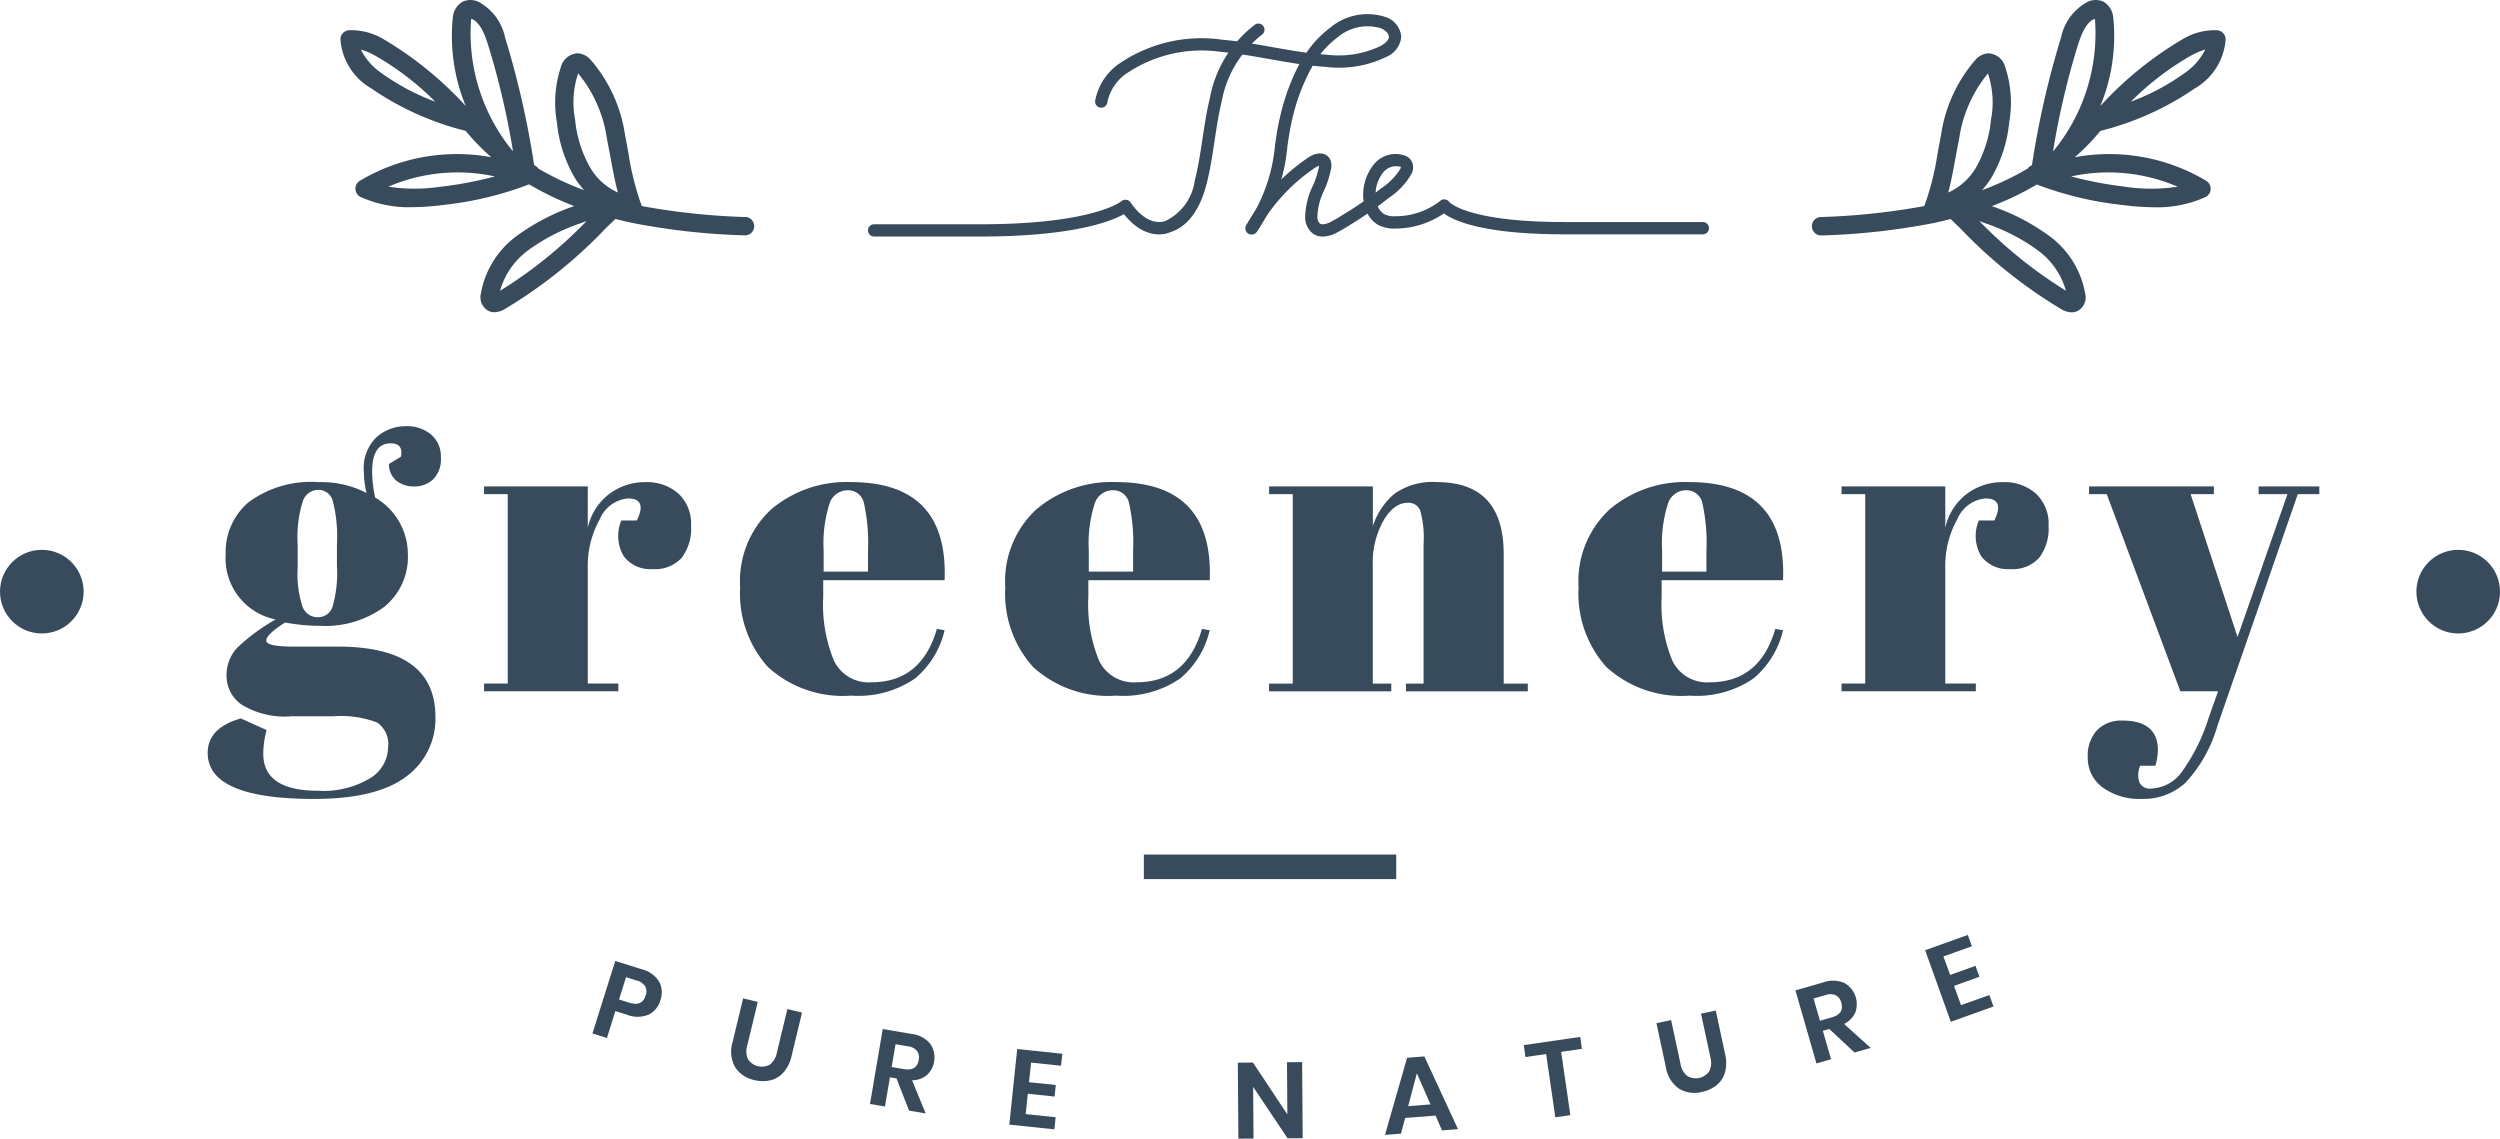 <svg xmlns="http://www.w3.org/2000/svg" id="Group_55" data-name="Group 55" width="148.568" height="67.669" viewBox="0 0 148.568 67.669"><g id="Group_51" data-name="Group 51" transform="translate(12.344 25.324)"><g id="Group_50" data-name="Group 50"><path id="Path_12109" data-name="Path 12109" d="M1248.214,227.925l.715-.435q.155-.792-.613-.793-1.1,0-1.1,1.688a7.68,7.68,0,0,0,.179,1.535,3.9,3.9,0,0,1,1.944,3.338,3.818,3.818,0,0,1-1.407,3.159,5.932,5.932,0,0,1-3.812,1.125,11.043,11.043,0,0,1-2.072-.2q-1.126.716-1.125,1.075t1.637.358h2.609q5.806,0,5.806,4.169a4.231,4.231,0,0,1-1.753,3.568q-1.753,1.317-5.461,1.317-6.318,0-6.318-2.737,0-1.484,1.97-2.047l1.534.691a5.258,5.258,0,0,0-.2,1.407q0,2.2,3.274,2.2a5.374,5.374,0,0,0,3.069-.742,2.185,2.185,0,0,0,1.074-1.842,1.541,1.541,0,0,0-.652-1.471,5.988,5.988,0,0,0-2.6-.371h-2.481a4.931,4.931,0,0,1-2.967-.691,2.078,2.078,0,0,1-.9-1.7,2.364,2.364,0,0,1,.64-1.688,11.613,11.613,0,0,1,2.276-1.676,3.7,3.7,0,0,1-2.967-3.888,3.868,3.868,0,0,1,1.382-3.095,6.256,6.256,0,0,1,4.143-1.177,5.874,5.874,0,0,1,2.839.639,5.852,5.852,0,0,1-.153-1.253,2.552,2.552,0,0,1,.767-2.072,2.612,2.612,0,0,1,1.713-.639,2.242,2.242,0,0,1,1.522.5,1.717,1.717,0,0,1,.575,1.368,1.665,1.665,0,0,1-.461,1.291,1.588,1.588,0,0,1-1.112.422,1.64,1.64,0,0,1-1.074-.345A1.268,1.268,0,0,1,1248.214,227.925Zm-5.423,4.783v1.381a6.144,6.144,0,0,0,.294,2.328.95.95,0,0,0,.9.613.9.9,0,0,0,.87-.6,7.224,7.224,0,0,0,.269-2.468v-1.253a8.434,8.434,0,0,0-.256-2.622.881.881,0,0,0-.857-.626.976.976,0,0,0-.908.652A7.132,7.132,0,0,0,1242.791,232.708Z" transform="translate(-1237.445 -225.674)" fill="#374b5c"></path><path id="Path_12110" data-name="Path 12110" d="M1274.216,232.362a2.011,2.011,0,0,0-1.663,1.228,5.684,5.684,0,0,0-.716,2.916v6.855h1.816v.46h-7.98v-.46h1.407V232.106h-1.407v-.461h6.164V234.1a3.471,3.471,0,0,1,1.279-2.008,3.509,3.509,0,0,1,2.149-.7,2.817,2.817,0,0,1,1.956.678,2.445,2.445,0,0,1,.754,1.918,2.871,2.871,0,0,1-.562,1.906,2.135,2.135,0,0,1-1.727.665,1.963,1.963,0,0,1-1.713-.767,2.363,2.363,0,0,1-.142-2.123h.921Q1275.393,232.361,1274.216,232.362Z" transform="translate(-1249.251 -228.064)" fill="#374b5c"></path><path id="Path_12111" data-name="Path 12111" d="M1293.483,242.375a6.514,6.514,0,0,1-1.649-4.732,5.815,5.815,0,0,1,1.855-4.642,6.931,6.931,0,0,1,4.719-1.612q5.806,0,5.576,5.832h-7.213v1a8.764,8.764,0,0,0,.639,3.786,2.281,2.281,0,0,0,2.227,1.279q2.966,0,3.888-3.172l.46.077a5.286,5.286,0,0,1-1.753,2.865,5.951,5.951,0,0,1-3.8,1.023A6.6,6.6,0,0,1,1293.483,242.375Zm3.313-5.666h2.635v-1.253a10.811,10.811,0,0,0-.243-2.827.958.958,0,0,0-.972-.755,1.136,1.136,0,0,0-1.074.806,7.776,7.776,0,0,0-.346,2.775Z" transform="translate(-1260.193 -228.064)" fill="#374b5c"></path><path id="Path_12112" data-name="Path 12112" d="M1320.568,242.375a6.514,6.514,0,0,1-1.65-4.732,5.815,5.815,0,0,1,1.855-4.642,6.933,6.933,0,0,1,4.719-1.612q5.806,0,5.576,5.832h-7.213v1a8.749,8.749,0,0,0,.639,3.786,2.278,2.278,0,0,0,2.224,1.279q2.967,0,3.888-3.172l.461.077a5.286,5.286,0,0,1-1.752,2.865,5.956,5.956,0,0,1-3.8,1.023A6.6,6.6,0,0,1,1320.568,242.375Zm3.313-5.666h2.634v-1.253a10.8,10.8,0,0,0-.243-2.827.958.958,0,0,0-.972-.755,1.135,1.135,0,0,0-1.074.806,7.786,7.786,0,0,0-.345,2.775Z" transform="translate(-1271.521 -228.064)" fill="#374b5c"></path><path id="Path_12113" data-name="Path 12113" d="M1345.87,231.645h6.165V234a4.246,4.246,0,0,1,1.253-1.892,3.884,3.884,0,0,1,2.558-.717q3.964,0,3.965,4.272v7.7h1.433v.46H1354v-.46h1.049v-8.313a5.887,5.887,0,0,0-.205-1.983.745.745,0,0,0-.741-.447q-.819,0-1.446,1.074a5.09,5.09,0,0,0-.626,2.609v7.06h1.1v.46h-7.264v-.46h1.407V232.106h-1.407Z" transform="translate(-1282.794 -228.064)" fill="#374b5c"></path><path id="Path_12114" data-name="Path 12114" d="M1379.133,242.375a6.512,6.512,0,0,1-1.649-4.732,5.815,5.815,0,0,1,1.855-4.642,6.932,6.932,0,0,1,4.719-1.612q5.805,0,5.576,5.832h-7.214v1a8.762,8.762,0,0,0,.639,3.786,2.28,2.28,0,0,0,2.226,1.279q2.967,0,3.888-3.172l.461.077a5.288,5.288,0,0,1-1.753,2.865,5.952,5.952,0,0,1-3.8,1.023A6.6,6.6,0,0,1,1379.133,242.375Zm3.313-5.666h2.635v-1.253a10.8,10.8,0,0,0-.243-2.827.958.958,0,0,0-.972-.755,1.135,1.135,0,0,0-1.074.806,7.783,7.783,0,0,0-.345,2.775Z" transform="translate(-1296.017 -228.064)" fill="#374b5c"></path><path id="Path_12115" data-name="Path 12115" d="M1412.891,232.362a2.012,2.012,0,0,0-1.663,1.228,5.684,5.684,0,0,0-.716,2.916v6.855h1.815v.46h-7.98v-.46h1.407V232.106h-1.407v-.461h6.164V234.1a3.465,3.465,0,0,1,1.279-2.008,3.507,3.507,0,0,1,2.147-.7,2.817,2.817,0,0,1,1.958.678,2.448,2.448,0,0,1,.755,1.918,2.873,2.873,0,0,1-.563,1.906,2.133,2.133,0,0,1-1.726.665,1.967,1.967,0,0,1-1.715-.767,2.366,2.366,0,0,1-.14-2.123h.921Q1414.066,232.361,1412.891,232.362Z" transform="translate(-1307.253 -228.064)" fill="#374b5c"></path><path id="Path_12116" data-name="Path 12116" d="M1429.574,232.29v-.461h7.418v.461h-1.381l2.788,8.492,2.967-8.492h-1.714v-.461h3.607v.461h-1.279l-4.783,13.787a8.33,8.33,0,0,1-1.893,3.364,3.653,3.653,0,0,1-2.558.959,3.724,3.724,0,0,1-2.378-.691,2.156,2.156,0,0,1-.87-1.765,2.217,2.217,0,0,1,.562-1.637,2,2,0,0,1,1.484-.563q2.122,0,2.122,1.765a3.428,3.428,0,0,1-.153.921h-.9a1.389,1.389,0,0,0-.051.972.659.659,0,0,0,.691.384,2.358,2.358,0,0,0,1.867-1.036,11.15,11.15,0,0,0,1.559-3.159l.563-1.586H1435l-4.374-11.715Z" transform="translate(-1317.772 -228.248)" fill="#374b5c"></path></g></g><g id="Group_53" data-name="Group 53" transform="translate(51.601 0.812)"><g id="Group_52" data-name="Group 52" transform="translate(13.469)"><path id="Path_12117" data-name="Path 12117" d="M1337.381,196.664a.365.365,0,0,1-.3-.57,9.887,9.887,0,0,0,1.7-4.748c.073-.508.148-1.032.274-1.564a12.881,12.881,0,0,1,1.172-3.248c-.6-.087-1.185-.191-1.764-.294-.95-.169-1.932-.344-2.9-.429a7.953,7.953,0,0,0-5.7,1.347,2.751,2.751,0,0,0-1.048,1.652.369.369,0,0,1-.409.315.365.365,0,0,1-.315-.409,3.459,3.459,0,0,1,1.306-2.119,8.642,8.642,0,0,1,6.235-1.511c1,.087,2,.265,2.965.437.674.12,1.361.243,2.051.334a6.257,6.257,0,0,1,1.41-1.486,3.457,3.457,0,0,1,3.323-.622,1.35,1.35,0,0,1,.9,1.174,1.43,1.43,0,0,1-.874,1.18,6.433,6.433,0,0,1-3.595.6c-.264-.016-.529-.041-.793-.07a11.628,11.628,0,0,0-1.245,3.314c-.118.5-.187.986-.261,1.5a10.532,10.532,0,0,1-1.82,5.055A.364.364,0,0,1,1337.381,196.664Zm4.1-10.715c.124.01.247.02.371.028a5.77,5.77,0,0,0,3.2-.516c.148-.081.492-.3.495-.547,0-.2-.228-.4-.458-.5a2.737,2.737,0,0,0-2.594.536A5.4,5.4,0,0,0,1341.477,185.949Z" transform="translate(-1328.079 -183.539)" fill="#374b5c"></path><path id="Path_12118" data-name="Path 12118" d="M1348.076,202.76a1,1,0,0,1-.586-.178,1.22,1.22,0,0,1-.461-.991,4.4,4.4,0,0,1,.448-1.83,5.4,5.4,0,0,0,.377-1.172l0-.029a.737.737,0,0,0-.2.084,10.856,10.856,0,0,0-3.464,3.77.365.365,0,1,1-.63-.368,11.611,11.611,0,0,1,3.722-4.03c.5-.3.991-.251,1.211.119a.829.829,0,0,1,.079.564,5.957,5.957,0,0,1-.423,1.335,3.8,3.8,0,0,0-.395,1.529.55.55,0,0,0,.15.421c.124.088.376.046.685-.117s.613-.355.911-.543l.148-.092q.433-.271.852-.564a2.884,2.884,0,0,1,.626-2.216,1.647,1.647,0,0,1,1.732-.533.782.782,0,0,1,.469.309.82.82,0,0,1,0,.841,4.264,4.264,0,0,1-1.315,1.383l-.171.132q-.245.193-.5.379a1.024,1.024,0,0,0,.371.456,1.29,1.29,0,0,0,.655.133,4.293,4.293,0,0,0,2.7-.924.354.354,0,0,1,.282-.074.363.363,0,0,1,.246.155h0s1.05,1.187,6.813,1.187h8.254a.365.365,0,1,1,0,.73h-8.254c-4.782,0-6.535-.8-7.135-1.241a5.165,5.165,0,0,1-2.917.9,2.006,2.006,0,0,1-1.02-.235,1.666,1.666,0,0,1-.6-.656q-.348.237-.7.46l-.147.092c-.314.2-.633.4-.959.57A1.859,1.859,0,0,1,1348.076,202.76Zm4.359-4.18a.971.971,0,0,0-.758.356,2.1,2.1,0,0,0-.464,1.216l.181-.141.174-.136a3.687,3.687,0,0,0,1.107-1.127.323.323,0,0,0,.041-.136A1.4,1.4,0,0,0,1352.435,198.58Z" transform="translate(-1334.536 -189.513)" fill="#374b5c"></path></g><path id="Path_12119" data-name="Path 12119" d="M1311.575,197.2h-6.284a.365.365,0,1,1,0-.729h6.284c6.714,0,8.377-1.355,8.393-1.369a.389.389,0,0,1,.287-.086.369.369,0,0,1,.255.153c1.062,1.545,2.039,1.12,2.08,1.1a3.112,3.112,0,0,0,1.735-2.385c.207-.812.335-1.665.46-2.489.12-.8.244-1.618.44-2.421a7.067,7.067,0,0,1,2.7-4.382.365.365,0,0,1,.4.609,6.533,6.533,0,0,0-2.394,3.946c-.187.771-.309,1.577-.426,2.357-.127.842-.258,1.713-.474,2.561-.4,1.577-1.156,2.574-2.179,2.883-.008.009-1.366.653-2.733-1.079C1319.349,196.3,1317.083,197.2,1311.575,197.2Z" transform="translate(-1304.926 -183.955)" fill="#374b5c"></path></g><g id="Group_54" data-name="Group 54" transform="translate(35.206 55.558)"><path id="Path_12120" data-name="Path 12120" d="M1278.106,283.286l-.5,1.6-.861-.271,1.355-4.309,1.569.493a1.7,1.7,0,0,1,1.035.728,1.366,1.366,0,0,1,.075,1.117,1.328,1.328,0,0,1-.708.857,1.71,1.71,0,0,1-1.254.009Zm1.8-.917a.683.683,0,0,0-.022-.55.853.853,0,0,0-.526-.354l-.617-.194-.417,1.325.617.194Q1279.7,283.028,1279.9,282.368Z" transform="translate(-1276.743 -278.758)" fill="#374b5c"></path><path id="Path_12121" data-name="Path 12121" d="M1292.5,284.34l-.621,2.575a1.173,1.173,0,0,0,.04.829.983.983,0,0,0,1.307.315,1.179,1.179,0,0,0,.413-.72l.621-2.575.871.21-.621,2.575a2.189,2.189,0,0,1-.476.974,1.5,1.5,0,0,1-.779.474,2.021,2.021,0,0,1-.96-.014,1.758,1.758,0,0,1-1.149-.778,1.934,1.934,0,0,1-.137-1.5l.621-2.575Z" transform="translate(-1282.674 -280.357)" fill="#374b5c"></path><path id="Path_12122" data-name="Path 12122" d="M1307.418,292.109l-.746-1.912-.391-.066-.295,1.735-.889-.151.757-4.454,1.7.289a1.7,1.7,0,0,1,1.119.58,1.44,1.44,0,0,1-.187,1.863,1.4,1.4,0,0,1-.888.316l.808,1.968Zm-1.033-2.591.731.125q.763.13.878-.545a.675.675,0,0,0-.1-.533.82.82,0,0,0-.547-.278l-.732-.124Z" transform="translate(-1288.602 -281.667)" fill="#374b5c"></path><path id="Path_12123" data-name="Path 12123" d="M1320.623,290.111l-.122,1.164,1.59.167-.071.687-1.591-.167-.127,1.209,1.782.187-.076.719-2.679-.28.47-4.493,2.68.28-.075.713Z" transform="translate(-1294.555 -282.521)" fill="#374b5c"></path><path id="Path_12124" data-name="Path 12124" d="M1346.526,295.166l-.9.006-2.045-3.056.023,3.072-.9.006-.034-4.517.9-.007,2.045,3.082-.023-3.1.9-.007Z" transform="translate(-1304.316 -283.084)" fill="#374b5c"></path><path id="Path_12125" data-name="Path 12125" d="M1360.713,293.575l-1.805.141-.249.931-.95.074,1.312-4.582,1.027-.08,2,4.324-.95.074Zm-.3-.664-.811-1.849-.516,1.953Z" transform="translate(-1310.608 -282.837)" fill="#374b5c"></path><path id="Path_12126" data-name="Path 12126" d="M1375.238,288.065l.1.709-1.235.18.548,3.761-.893.13-.547-3.762-1.229.179-.1-.709Z" transform="translate(-1316.535 -282.003)" fill="#374b5c"></path><path id="Path_12127" data-name="Path 12127" d="M1386.305,285.94l.556,2.59a1.175,1.175,0,0,0,.4.729.983.983,0,0,0,1.314-.282,1.172,1.172,0,0,0,.062-.828l-.556-2.591.876-.188.556,2.59a2.2,2.2,0,0,1-.006,1.084,1.5,1.5,0,0,1-.5.764,2.019,2.019,0,0,1-.872.4,1.754,1.754,0,0,1-1.372-.2,1.933,1.933,0,0,1-.774-1.293l-.556-2.59Z" transform="translate(-1322.201 -280.877)" fill="#374b5c"></path><path id="Path_12128" data-name="Path 12128" d="M1403.144,286.593l-1.5-1.4-.381.109.486,1.691-.867.25-1.248-4.342,1.654-.475a1.7,1.7,0,0,1,1.259.038,1.441,1.441,0,0,1,.64,1.76,1.4,1.4,0,0,1-.664.67l1.581,1.424Zm-2.053-1.887.713-.205q.744-.214.555-.871a.676.676,0,0,0-.322-.437.818.818,0,0,0-.613-.014l-.713.205Z" transform="translate(-1328.142 -279.603)" fill="#374b5c"></path><path id="Path_12129" data-name="Path 12129" d="M1413.968,278.924l.4,1.1,1.506-.54.233.65-1.506.54.411,1.145,1.686-.6.245.681-2.536.909-1.525-4.253,2.536-.909.242.674Z" transform="translate(-1333.682 -277.645)" fill="#374b5c"></path></g><rect id="Rectangle_20" data-name="Rectangle 20" width="14.997" height="1.46" transform="translate(67.976 50.783)" fill="#374b5c"></rect><path id="Path_12130" data-name="Path 12130" d="M1275.055,195.041a40.779,40.779,0,0,1-6.143-.652,16.047,16.047,0,0,1-.791-3.127c-.064-.355-.129-.709-.2-1.061a8.753,8.753,0,0,0-2.056-4.511,1.122,1.122,0,0,0-.767-.38h-.012a1.093,1.093,0,0,0-.981.809,6.739,6.739,0,0,0-.24,3.29,8.1,8.1,0,0,0,1.076,3.321,5.215,5.215,0,0,0,.544.717,17.133,17.133,0,0,1-2.717-1.286.54.54,0,0,0-.253-.2,53.27,53.27,0,0,0-1.731-7.6,3.111,3.111,0,0,0-1.592-2.116,1.115,1.115,0,0,0-.966.018,1.218,1.218,0,0,0-.546.937,10.884,10.884,0,0,0,.77,5.245,21.1,21.1,0,0,0-4.839-3.943,3.719,3.719,0,0,0-2.12-.561.548.548,0,0,0-.49.532,3.67,3.67,0,0,0,1.817,2.913,17.347,17.347,0,0,0,5.629,2.536,13.01,13.01,0,0,0,1.52,1.564,11.264,11.264,0,0,0-7.811,1.4.548.548,0,0,0,.045.962,6.931,6.931,0,0,0,3.029.608,15.736,15.736,0,0,0,1.973-.144,20.108,20.108,0,0,0,5.01-1.214,17.8,17.8,0,0,0,2.682,1.291,12.737,12.737,0,0,0-3.422,1.779,5.4,5.4,0,0,0-2.123,3.413.924.924,0,0,0,.385,1,.8.8,0,0,0,.421.118,1.253,1.253,0,0,0,.584-.172,28.236,28.236,0,0,0,6.043-4.833l.561-.539c.336.085.672.165,1.007.236.013,0,.026,0,.04.008a40.752,40.752,0,0,0,6.619.731h.023a.547.547,0,0,0,.022-1.094Zm-21.578-8.53a3.73,3.73,0,0,1-1.265-1.425,4.118,4.118,0,0,1,.876.376,16.846,16.846,0,0,1,3.549,2.724A13.527,13.527,0,0,1,1253.477,186.511Zm11.648,0,0-.012a7.843,7.843,0,0,1,1.718,3.914c.07.344.133.692.2,1.038.128.7.258,1.424.448,2.132a3.622,3.622,0,0,1-1.623-1.44,7.068,7.068,0,0,1-.919-2.884A5.443,5.443,0,0,1,1265.125,186.516Zm-6.362-3.157c.006-.041.012-.074.018-.1h0c.491.2.761.841.961,1.444a46.788,46.788,0,0,1,1.513,6.425l-.034-.027A11.016,11.016,0,0,1,1258.764,183.358Zm-1.7,9.869a10.421,10.421,0,0,1-3.214.014,10.4,10.4,0,0,1,6.331-.608A22.743,22.743,0,0,1,1257.067,193.228Zm3.429,6.189a4.48,4.48,0,0,1,1.656-2.387,11.5,11.5,0,0,1,3.144-1.62q.171-.065.339-.125A26.6,26.6,0,0,1,1260.5,199.417Z" transform="translate(-1230.771 -182.143)" fill="#374b5c"></path><path id="Path_12131" data-name="Path 12131" d="M1424.759,192.887a11.26,11.26,0,0,0-7.811-1.4,13.057,13.057,0,0,0,1.52-1.564,17.325,17.325,0,0,0,5.629-2.536,3.67,3.67,0,0,0,1.817-2.913.548.548,0,0,0-.49-.532,3.7,3.7,0,0,0-2.119.561,21.114,21.114,0,0,0-4.84,3.942,10.877,10.877,0,0,0,.77-5.244,1.213,1.213,0,0,0-.547-.938,1.111,1.111,0,0,0-.964-.017,3.11,3.11,0,0,0-1.591,2.116,53.381,53.381,0,0,0-1.732,7.6.532.532,0,0,0-.253.2,17.119,17.119,0,0,1-2.716,1.286,5.2,5.2,0,0,0,.544-.717,8.1,8.1,0,0,0,1.076-3.321,6.749,6.749,0,0,0-.24-3.29,1.085,1.085,0,0,0-.993-.809,1.12,1.12,0,0,0-.767.379,8.736,8.736,0,0,0-2.058,4.511c-.071.353-.135.707-.2,1.062a16.027,16.027,0,0,1-.791,3.126,40.778,40.778,0,0,1-6.143.652.547.547,0,0,0,.022,1.094h.023a40.858,40.858,0,0,0,6.622-.731c.012,0,.024,0,.036-.007.336-.07.671-.151,1.008-.236l.56.538a28.266,28.266,0,0,0,6.045,4.835,1.263,1.263,0,0,0,.584.171.794.794,0,0,0,.421-.118.926.926,0,0,0,.385-1,5.4,5.4,0,0,0-2.123-3.414,12.757,12.757,0,0,0-3.422-1.779,17.832,17.832,0,0,0,2.674-1.286,20.188,20.188,0,0,0,5.018,1.209,15.725,15.725,0,0,0,1.973.144,6.924,6.924,0,0,0,3.027-.608.548.548,0,0,0,.046-.962Zm-.931-7.425a4.126,4.126,0,0,1,.875-.376,3.717,3.717,0,0,1-1.266,1.425,13.511,13.511,0,0,1-3.158,1.675A16.839,16.839,0,0,1,1423.828,185.462Zm-6.656-.759c.2-.6.468-1.246.961-1.444h0c.006.025.012.058.018.1a11.008,11.008,0,0,1-2.462,7.745l-.033.026A46.911,46.911,0,0,1,1417.171,184.7Zm-7.3,6.755c.063-.347.126-.7.2-1.04a7.846,7.846,0,0,1,1.719-3.914l0,.012a5.443,5.443,0,0,1,.175,2.749,7.06,7.06,0,0,1-.918,2.884,3.675,3.675,0,0,1-1.621,1.437C1409.614,192.878,1409.744,192.161,1409.871,191.458Zm6.549,7.96a26.662,26.662,0,0,1-5.141-4.134c.113.04.227.083.341.126a11.523,11.523,0,0,1,3.144,1.62A4.481,4.481,0,0,1,1416.42,199.418Zm3.429-6.19a22.746,22.746,0,0,1-3.119-.6,10.412,10.412,0,0,1,6.331.61A10.467,10.467,0,0,1,1419.85,193.227Z" transform="translate(-1293.649 -182.143)" fill="#374b5c"></path><ellipse id="Ellipse_1" data-name="Ellipse 1" cx="2.485" cy="2.485" rx="2.485" ry="2.485" transform="translate(0 32.675)" fill="#374b5c"></ellipse><ellipse id="Ellipse_2" data-name="Ellipse 2" cx="2.485" cy="2.485" rx="2.485" ry="2.485" transform="translate(143.599 32.675)" fill="#374b5c"></ellipse></svg>